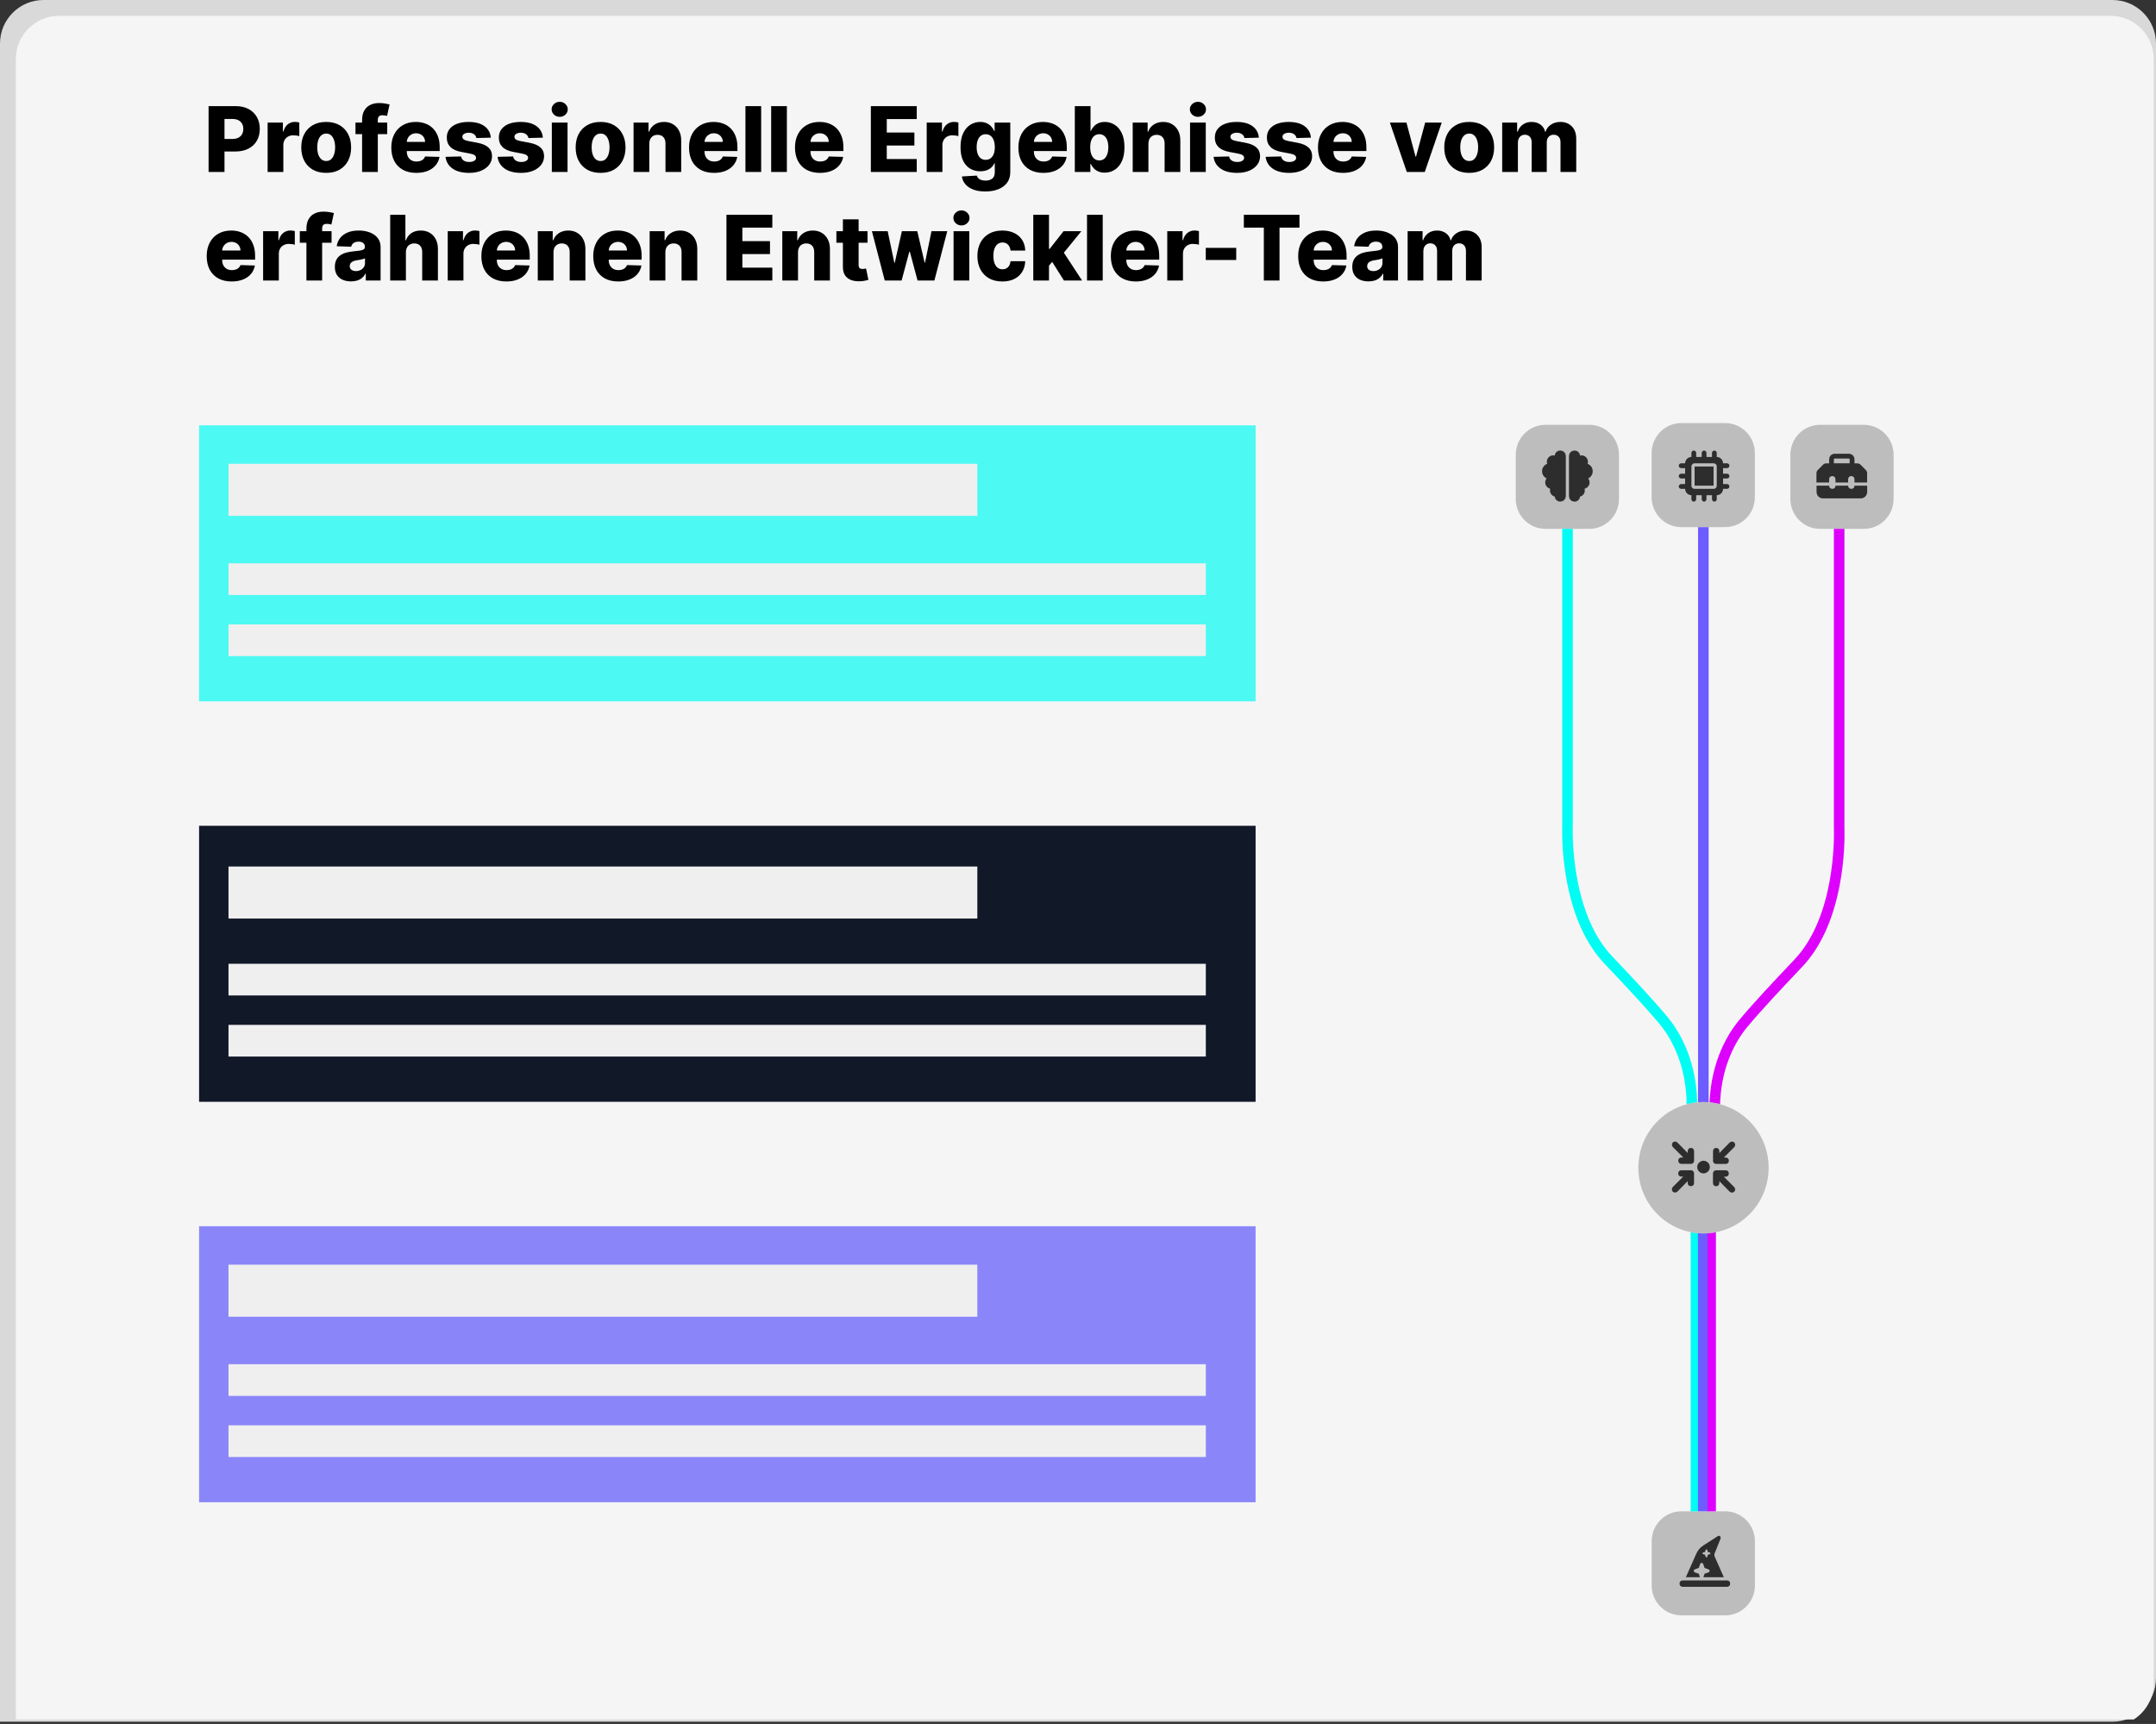 <svg width="953" height="762" viewBox="0 0 953 762" fill="none" xmlns="http://www.w3.org/2000/svg">
<rect x="0" y="0" width="953" height="762" fill="#333333" stroke="none"/>
<path d="M19.226 0H933.774C944.387 0 953 8.622 953 19.246V741.765C953 752.389 944.387 761.011 933.774 761.011H0V19.246C0 8.622 8.613 0 19.226 0Z" fill="#D9D9D9"/>
<g clip-path="url(#clip0_425_2286)">
<path d="M26.065 7H932.935C943.459 7 952 15.565 952 26.119V743.893C952 754.447 943.459 763.012 932.935 763.012H7V26.119C7 15.565 15.541 7 26.065 7Z" fill="#F5F5F6"/>
<g clip-path="url(#clip1_425_2286)">
<path opacity="0.6" d="M837.011 220.528V201.002C837.011 193.695 831.133 187.771 823.882 187.771H804.507C797.256 187.771 791.378 193.695 791.378 201.002V220.528C791.378 227.836 797.256 233.76 804.507 233.76H823.882C831.133 233.76 837.011 227.836 837.011 220.528Z" fill="#989898"/>
<path opacity="0.6" d="M775.689 219.758V200.231C775.689 192.924 769.811 187 762.561 187H743.186C735.935 187 730.057 192.924 730.057 200.231V219.758C730.057 227.065 735.935 232.989 743.186 232.989H762.561C769.811 232.989 775.689 227.065 775.689 219.758Z" fill="#989898"/>
<path opacity="0.6" d="M775.711 700.769V681.242C775.711 673.935 769.833 668.011 762.582 668.011H743.207C735.957 668.011 730.079 673.935 730.079 681.242V700.769C730.079 708.076 735.957 714 743.207 714H762.582C769.833 714 775.711 708.076 775.711 700.769Z" fill="#989898"/>
<path opacity="0.6" d="M715.633 220.528V201.002C715.633 193.695 709.755 187.771 702.504 187.771H683.129C675.878 187.771 670 193.695 670 201.002V220.528C670 227.836 675.878 233.76 683.129 233.76H702.504C709.755 233.76 715.633 227.836 715.633 220.528Z" fill="#989898"/>
<path d="M808.523 203.036C808.554 202.33 808.788 201.741 809.224 201.27C809.691 200.831 810.275 200.595 810.976 200.563H817.264C817.966 200.595 818.55 200.831 819.017 201.27C819.453 201.741 819.686 202.33 819.718 203.036V204.803H820.94C821.524 204.803 822.013 205.006 822.427 205.423L824.7 207.714C825.104 208.121 825.316 208.624 825.316 209.213V213.26H819.718V211.846C819.718 211.44 819.591 211.097 819.325 210.83C819.06 210.562 818.73 210.433 818.316 210.433C817.902 210.433 817.572 210.562 817.307 210.83C817.041 211.097 816.914 211.429 816.914 211.846V213.26H811.316V211.846C811.316 211.44 811.189 211.097 810.923 210.83C810.658 210.562 810.328 210.433 809.914 210.433C809.5 210.433 809.17 210.562 808.905 210.83C808.639 211.097 808.512 211.429 808.512 211.846V213.26H802.914V209.213C802.914 208.624 803.116 208.132 803.53 207.714L805.803 205.423C806.207 205.017 806.706 204.803 807.29 204.803H808.512V203.036H808.523ZM802.925 214.662H808.523C808.523 215.069 808.65 215.411 808.916 215.679C809.181 215.947 809.51 216.075 809.925 216.075C810.339 216.075 810.668 215.947 810.934 215.679C811.199 215.411 811.327 215.079 811.327 214.662H816.925C816.925 215.069 817.052 215.411 817.318 215.679C817.583 215.947 817.912 216.075 818.327 216.075C818.741 216.075 819.07 215.947 819.336 215.679C819.601 215.411 819.729 215.079 819.729 214.662H825.327V217.477C825.295 218.27 825.019 218.933 824.498 219.458C823.978 219.982 823.319 220.261 822.533 220.293H805.75C804.964 220.261 804.306 219.982 803.785 219.458C803.265 218.933 802.988 218.27 802.957 217.477V214.662H802.925ZM810.615 204.792H817.604V203.026C817.573 202.822 817.456 202.704 817.254 202.672H810.966C810.764 202.704 810.647 202.822 810.615 203.026V204.792Z" fill="#2D2D2D"/>
<path d="M763.368 698.553C763.772 698.553 764.112 698.681 764.377 698.949C764.643 699.216 764.77 699.548 764.77 699.966C764.77 700.383 764.643 700.715 764.377 700.983C764.112 701.25 763.782 701.379 763.368 701.379H743.792C743.388 701.379 743.048 701.25 742.783 700.983C742.517 700.715 742.39 700.383 742.39 699.966C742.39 699.548 742.517 699.216 742.783 698.949C743.048 698.681 743.377 698.553 743.792 698.553H763.368ZM749.783 686.798C750.452 685.246 751.503 684.004 752.927 683.094L759.353 678.952C759.47 678.866 759.619 678.823 759.789 678.823C760.256 678.887 760.521 679.166 760.575 679.658V679.701C760.575 679.819 760.564 679.936 760.532 680.054L757.908 686.616C757.823 686.82 757.781 687.045 757.781 687.28C757.781 687.516 757.823 687.751 757.908 687.987L761.977 697.15H752.937L753.458 695.609L755.21 694.988C755.497 694.87 755.657 694.656 755.688 694.324C755.657 694.003 755.497 693.778 755.21 693.66L753.458 693.039L752.842 691.273C752.725 690.984 752.502 690.823 752.183 690.791C751.865 690.823 751.641 690.984 751.525 691.273L750.909 693.039L749.156 693.66C748.869 693.778 748.699 694.003 748.678 694.324C748.71 694.645 748.869 694.87 749.156 694.988L750.909 695.609L751.429 697.15H745.183L749.772 686.798H749.783ZM754.286 684.818C754.116 684.818 754 684.904 753.936 685.086L753.67 685.963L752.757 686.231C752.608 686.295 752.534 686.402 752.534 686.584C752.534 686.766 752.608 686.873 752.757 686.938L753.67 687.205L753.936 688.126C754 688.276 754.106 688.351 754.286 688.351C754.467 688.351 754.573 688.276 754.637 688.126L754.902 687.205L755.816 686.938C755.965 686.873 756.039 686.766 756.039 686.584C756.039 686.402 755.965 686.295 755.816 686.231L754.902 685.963L754.637 685.086C754.573 684.914 754.467 684.818 754.286 684.818Z" fill="#2D2D2D"/>
<path d="M763.39 206.911H761.637V209.374H763.39C764.027 209.427 764.377 209.78 764.441 210.433C764.377 211.076 764.037 211.429 763.39 211.493H761.637V213.955H763.39C764.027 214.009 764.377 214.362 764.441 215.015C764.377 215.657 764.037 216.011 763.39 216.075H761.637C761.605 216.867 761.329 217.531 760.808 218.055C760.288 218.58 759.629 218.858 758.843 218.89V220.657C758.78 221.299 758.44 221.652 757.792 221.717C757.154 221.652 756.804 221.31 756.74 220.657V218.89H754.297V220.657C754.233 221.299 753.893 221.652 753.245 221.717C752.608 221.652 752.258 221.31 752.194 220.657V218.89H749.751V220.657C749.687 221.299 749.347 221.652 748.699 221.717C748.062 221.652 747.711 221.31 747.648 220.657V218.89C746.862 218.858 746.203 218.58 745.683 218.055C745.162 217.531 744.886 216.867 744.854 216.075H743.101C742.464 216.011 742.114 215.668 742.05 215.015C742.114 214.373 742.453 214.02 743.101 213.955H744.854V211.493H743.101C742.464 211.429 742.114 211.086 742.05 210.433C742.114 209.791 742.453 209.438 743.101 209.374H744.854V206.911H743.101C742.464 206.847 742.114 206.505 742.05 205.852C742.114 205.209 742.453 204.856 743.101 204.792H744.854C744.886 204 745.162 203.336 745.683 202.811C746.203 202.287 746.862 202.009 747.648 201.976V200.21C747.701 199.568 748.051 199.214 748.699 199.15C749.337 199.204 749.687 199.557 749.751 200.21V201.976H752.194V200.21C752.247 199.568 752.598 199.214 753.245 199.15C753.883 199.204 754.233 199.557 754.297 200.21V201.976H756.74V200.21C756.793 199.568 757.144 199.214 757.792 199.15C758.429 199.204 758.78 199.557 758.843 200.21V201.976C759.629 202.009 760.288 202.287 760.808 202.811C761.329 203.336 761.605 204 761.637 204.792H763.39C764.027 204.845 764.377 205.199 764.441 205.852C764.377 206.494 764.037 206.847 763.39 206.911ZM758.843 206.205C758.843 205.798 758.716 205.456 758.45 205.188C758.185 204.92 757.855 204.792 757.441 204.792H749.05C748.646 204.792 748.306 204.92 748.041 205.188C747.775 205.456 747.648 205.787 747.648 206.205V214.662C747.648 215.069 747.775 215.411 748.041 215.679C748.306 215.947 748.635 216.075 749.05 216.075H757.441C757.845 216.075 758.185 215.947 758.45 215.679C758.716 215.411 758.843 215.079 758.843 214.662V206.205ZM757.441 214.662H749.05V206.205H757.441V214.662Z" fill="#2D2D2D"/>
<path d="M694.218 220.999C693.782 220.528 693.549 219.939 693.517 219.233V201.623C693.549 200.917 693.782 200.328 694.218 199.857C694.685 199.418 695.27 199.182 695.971 199.15C696.608 199.15 697.171 199.354 697.628 199.771C698.063 200.178 698.329 200.713 698.414 201.355C698.647 201.302 698.881 201.27 699.115 201.27C699.901 201.302 700.559 201.58 701.08 202.105C701.6 202.629 701.877 203.293 701.908 204.085C701.908 204.406 701.855 204.717 701.738 205.006C702.408 205.274 702.96 205.691 703.395 206.28C703.799 206.869 704.012 207.543 704.012 208.303C704.012 209.01 703.82 209.641 703.449 210.198C703.098 210.755 702.62 211.183 702.004 211.472C702.408 211.975 702.62 212.553 702.62 213.238C702.62 213.923 702.418 214.501 702.004 215.004C701.6 215.508 701.069 215.839 700.432 216.021C700.496 216.257 700.517 216.503 700.517 216.771C700.517 217.445 700.315 218.034 699.901 218.537C699.518 219.008 699.03 219.329 698.414 219.511C698.329 220.154 698.063 220.689 697.628 221.096C697.16 221.502 696.608 221.717 695.971 221.717C695.27 221.684 694.685 221.449 694.218 221.01V220.999ZM688.015 221.085C687.579 220.678 687.314 220.143 687.229 219.501C686.613 219.329 686.124 218.997 685.742 218.526C685.338 218.023 685.126 217.445 685.126 216.76C685.126 216.492 685.157 216.246 685.21 216.011C684.573 215.839 684.042 215.497 683.638 214.994C683.235 214.491 683.022 213.913 683.022 213.227C683.022 212.542 683.224 211.964 683.638 211.461C683.022 211.172 682.544 210.744 682.194 210.187C681.811 209.63 681.631 208.999 681.631 208.292C681.631 207.532 681.833 206.858 682.247 206.269C682.682 205.68 683.235 205.252 683.904 204.995C683.787 204.706 683.734 204.396 683.734 204.075C683.766 203.282 684.042 202.619 684.563 202.094C685.083 201.57 685.742 201.291 686.528 201.259C686.761 201.259 686.995 201.291 687.229 201.345C687.314 200.702 687.579 200.167 688.015 199.76C688.482 199.354 689.034 199.14 689.672 199.14C690.373 199.172 690.957 199.407 691.424 199.846C691.86 200.317 692.094 200.906 692.125 201.612V219.222C692.094 219.929 691.86 220.518 691.424 220.989C690.957 221.427 690.373 221.663 689.672 221.695C689.034 221.695 688.482 221.492 688.015 221.074V221.085Z" fill="#2D2D2D"/>
<path d="M750.165 487.213C750.144 486.153 750.112 485.093 750.048 484.044C749.22 470.781 744.546 458.438 736.898 449.285C730.536 441.674 722.123 432.735 712.595 422.683C694.782 403.895 695.09 369.575 695.185 365.721C695.196 365.165 695.207 364.608 695.207 364.051V233.76H690.543V364.051C690.543 364.576 690.543 365.09 690.522 365.603C690.512 366.053 690.501 366.685 690.501 367.477C690.501 371.63 690.777 380.237 692.689 390.118C695.653 405.448 701.219 417.512 709.238 425.969C718.713 435.968 727.073 444.853 733.35 452.357C740.35 460.729 744.631 472.087 745.396 484.344C745.47 485.575 745.513 486.828 745.513 488.069C747.021 487.663 748.572 487.374 750.165 487.213Z" fill="#00FCF3"/>
<path d="M760.298 488.037C760.298 487.299 760.319 487.042 760.362 486.507C760.383 486.25 760.404 485.95 760.436 485.543C761.233 473.371 765.514 462.088 772.471 453.76C778.749 446.255 787.108 437.37 796.583 427.372C804.603 418.915 810.169 406.85 813.132 391.52C815.405 379.745 815.363 369.778 815.299 367.006C815.288 366.481 815.278 365.967 815.278 365.454V233.76H810.615V365.454C810.615 366.01 810.615 366.567 810.636 367.124C810.721 370.977 811.029 405.298 793.226 424.085C783.698 434.137 775.286 443.076 768.923 450.687C761.318 459.776 756.655 472.044 755.784 485.222C755.762 485.607 755.731 485.896 755.72 486.132C755.688 486.528 755.667 486.828 755.656 487.213C757.25 487.363 758.8 487.641 760.309 488.037H760.298Z" fill="#DD00FC"/>
<path d="M752.98 487.095C753.744 487.095 754.509 487.138 755.263 487.192V232.989H750.568V487.202C751.365 487.138 752.172 487.095 752.99 487.095H752.98Z" fill="#6D5CFF"/>
<path d="M751.036 545.127C749.772 545.042 748.519 544.881 747.308 544.635V668.022H751.036V545.138V545.127Z" fill="#00FCF3"/>
<path d="M755.231 545.106C754.488 545.16 753.733 545.202 752.979 545.202C752.151 545.202 751.343 545.16 750.536 545.095V668.022H755.231V545.106Z" fill="#6D5CFF"/>
<path d="M758.472 544.667C757.25 544.903 756.007 545.063 754.743 545.138V668.011H758.472V544.667Z" fill="#DD00FC"/>
<path opacity="0.6" d="M752.98 545.17C768.884 545.17 781.776 532.177 781.776 516.149C781.776 500.121 768.884 487.127 752.98 487.127C737.076 487.127 724.184 500.121 724.184 516.149C724.184 532.177 737.076 545.17 752.98 545.17Z" fill="#989898"/>
<path d="M740.414 504.577C740.796 504.577 741.125 504.705 741.423 504.973L746.012 509.64V508.805C746.012 508.398 746.139 508.056 746.405 507.788C746.67 507.521 746.999 507.392 747.414 507.392C747.828 507.392 748.157 507.521 748.423 507.788C748.688 508.056 748.816 508.388 748.816 508.805V513.034C748.816 513.237 748.784 513.419 748.731 513.558C748.646 513.73 748.54 513.901 748.423 514.04C748.274 514.158 748.115 514.265 747.945 514.35C747.796 514.415 747.626 514.436 747.424 514.436H743.229C742.825 514.436 742.485 514.308 742.219 514.04C741.954 513.772 741.826 513.44 741.826 513.023C741.826 512.605 741.954 512.274 742.219 512.006C742.485 511.738 742.814 511.61 743.229 511.61H744.057L739.426 506.985C739.16 506.696 739.033 506.354 739.033 505.968C739.033 505.583 739.16 505.251 739.426 504.951C739.713 504.684 740.053 504.555 740.435 504.555L740.414 504.577ZM743.207 520.078C742.804 520.078 742.464 519.949 742.198 519.682C741.933 519.414 741.805 519.082 741.805 518.665C741.805 518.247 741.933 517.915 742.198 517.648C742.464 517.38 742.793 517.251 743.207 517.251H747.403C747.807 517.251 748.147 517.38 748.412 517.648C748.529 517.797 748.635 517.958 748.72 518.129C748.773 518.279 748.805 518.45 748.805 518.654V522.882C748.805 523.289 748.678 523.632 748.412 523.899C748.147 524.167 747.817 524.295 747.403 524.295C746.989 524.295 746.659 524.167 746.394 523.899C746.128 523.632 746.001 523.3 746.001 522.882V522.047L741.412 526.715C741.125 526.982 740.785 527.111 740.403 527.111C740.021 527.111 739.691 526.982 739.394 526.715C739.128 526.426 739.001 526.083 739.001 525.698C739.001 525.312 739.128 524.981 739.394 524.681L744.025 520.056H743.197L743.207 520.078ZM751.599 513.43C752.533 512.905 753.458 512.905 754.392 513.43C755.295 513.986 755.763 514.8 755.794 515.849C755.763 516.909 755.295 517.712 754.392 518.268C753.458 518.793 752.523 518.793 751.599 518.268C750.696 517.712 750.228 516.909 750.197 515.849C750.228 514.789 750.696 513.986 751.599 513.43ZM757.579 507.799C757.845 507.531 758.174 507.403 758.588 507.403C759.002 507.403 759.332 507.531 759.597 507.799C759.863 508.067 759.99 508.398 759.99 508.816V509.651L764.579 504.983C764.866 504.716 765.206 504.587 765.588 504.587C765.97 504.587 766.3 504.716 766.597 504.983C766.863 505.273 766.99 505.615 766.99 506C766.99 506.386 766.863 506.718 766.597 507.017L761.966 511.642H762.794C763.198 511.642 763.538 511.771 763.803 512.038C764.069 512.306 764.196 512.638 764.196 513.055C764.196 513.473 764.069 513.804 763.803 514.072C763.538 514.34 763.209 514.468 762.794 514.468H758.599C758.195 514.468 757.855 514.34 757.59 514.072C757.473 513.922 757.367 513.762 757.282 513.59C757.218 513.44 757.197 513.269 757.197 513.066V508.837C757.197 508.431 757.324 508.088 757.59 507.82L757.579 507.799ZM766.586 524.702C766.852 524.991 766.979 525.334 766.979 525.719C766.979 526.105 766.852 526.436 766.586 526.736C766.3 527.004 765.96 527.132 765.577 527.132C765.195 527.132 764.866 527.004 764.568 526.736L759.98 522.069V522.904C759.98 523.311 759.852 523.653 759.587 523.921C759.321 524.188 758.992 524.317 758.577 524.317C758.163 524.317 757.834 524.188 757.568 523.921C757.303 523.653 757.175 523.321 757.175 522.904V518.675C757.175 518.472 757.207 518.29 757.26 518.151C757.345 517.979 757.451 517.819 757.568 517.669C757.834 517.401 758.163 517.273 758.577 517.273H762.773C763.177 517.273 763.517 517.401 763.782 517.669C764.048 517.937 764.175 518.268 764.175 518.686C764.175 519.103 764.048 519.435 763.782 519.703C763.517 519.971 763.187 520.099 762.773 520.099H761.945L766.576 524.724L766.586 524.702Z" fill="#2D2D2D"/>
</g>
<rect x="88" y="188" width="467" height="122.001" fill="#4DF9F3"/>
<rect x="88" y="365" width="467" height="122" fill="#111827"/>
<rect x="88" y="542" width="467" height="122" fill="#8A86FA"/>
</g>
<path d="M92.202 76V46.909H104.219C106.397 46.909 108.277 47.335 109.858 48.188C111.449 49.03 112.675 50.209 113.537 51.724C114.399 53.23 114.83 54.982 114.83 56.98C114.83 58.988 114.389 60.744 113.509 62.25C112.637 63.746 111.392 64.906 109.773 65.73C108.153 66.554 106.231 66.966 104.006 66.966H96.591V61.426H102.699C103.759 61.426 104.645 61.242 105.355 60.872C106.075 60.503 106.619 59.987 106.989 59.324C107.358 58.651 107.543 57.87 107.543 56.98C107.543 56.081 107.358 55.304 106.989 54.651C106.619 53.988 106.075 53.476 105.355 53.117C104.635 52.757 103.75 52.577 102.699 52.577H99.233V76H92.202ZM118.295 76V54.182H125.043V58.159H125.27C125.668 56.72 126.316 55.65 127.216 54.949C128.116 54.239 129.162 53.883 130.355 53.883C130.677 53.883 131.009 53.907 131.349 53.955C131.69 53.992 132.008 54.054 132.301 54.139V60.176C131.97 60.062 131.534 59.972 130.994 59.906C130.464 59.84 129.991 59.807 129.574 59.807C128.75 59.807 128.007 59.992 127.344 60.361C126.69 60.721 126.174 61.227 125.795 61.881C125.426 62.525 125.241 63.282 125.241 64.153V76H118.295ZM144.183 76.412C141.892 76.412 139.922 75.943 138.274 75.006C136.636 74.059 135.372 72.742 134.482 71.057C133.601 69.362 133.161 67.397 133.161 65.162C133.161 62.918 133.601 60.953 134.482 59.267C135.372 57.572 136.636 56.256 138.274 55.318C139.922 54.371 141.892 53.898 144.183 53.898C146.475 53.898 148.44 54.371 150.078 55.318C151.726 56.256 152.99 57.572 153.871 59.267C154.761 60.953 155.206 62.918 155.206 65.162C155.206 67.397 154.761 69.362 153.871 71.057C152.99 72.742 151.726 74.059 150.078 75.006C148.44 75.943 146.475 76.412 144.183 76.412ZM144.226 71.171C145.059 71.171 145.765 70.915 146.342 70.403C146.92 69.892 147.36 69.182 147.663 68.273C147.976 67.364 148.132 66.312 148.132 65.119C148.132 63.907 147.976 62.847 147.663 61.938C147.36 61.028 146.92 60.318 146.342 59.807C145.765 59.295 145.059 59.04 144.226 59.04C143.364 59.04 142.635 59.295 142.038 59.807C141.451 60.318 141.001 61.028 140.689 61.938C140.386 62.847 140.234 63.907 140.234 65.119C140.234 66.312 140.386 67.364 140.689 68.273C141.001 69.182 141.451 69.892 142.038 70.403C142.635 70.915 143.364 71.171 144.226 71.171ZM171.165 54.182V59.295H157.131V54.182H171.165ZM160.057 76V53.074C160.057 51.388 160.374 49.992 161.009 48.883C161.643 47.766 162.524 46.933 163.651 46.383C164.777 45.825 166.08 45.545 167.557 45.545C168.523 45.545 169.432 45.621 170.284 45.773C171.146 45.915 171.785 46.043 172.202 46.156L171.094 51.242C170.838 51.156 170.526 51.085 170.156 51.028C169.796 50.972 169.455 50.943 169.134 50.943C168.319 50.943 167.76 51.123 167.457 51.483C167.154 51.843 167.003 52.335 167.003 52.96V76H160.057ZM184.002 76.412C181.72 76.412 179.75 75.962 178.093 75.062C176.445 74.153 175.176 72.861 174.286 71.185C173.406 69.499 172.965 67.496 172.965 65.176C172.965 62.922 173.41 60.953 174.3 59.267C175.191 57.572 176.445 56.256 178.065 55.318C179.684 54.371 181.592 53.898 183.789 53.898C185.342 53.898 186.763 54.139 188.05 54.622C189.338 55.105 190.451 55.82 191.388 56.767C192.326 57.714 193.055 58.883 193.576 60.276C194.097 61.658 194.357 63.244 194.357 65.034V66.767H175.394V62.733H187.894C187.885 61.994 187.71 61.336 187.369 60.758C187.028 60.181 186.559 59.731 185.962 59.409C185.375 59.078 184.698 58.912 183.931 58.912C183.155 58.912 182.459 59.087 181.843 59.438C181.228 59.778 180.74 60.247 180.38 60.844C180.02 61.431 179.831 62.099 179.812 62.847V66.952C179.812 67.842 179.987 68.623 180.337 69.296C180.688 69.958 181.185 70.474 181.829 70.844C182.473 71.213 183.24 71.398 184.13 71.398C184.746 71.398 185.304 71.312 185.806 71.142C186.308 70.972 186.739 70.721 187.099 70.389C187.459 70.058 187.728 69.651 187.908 69.168L194.286 69.352C194.021 70.782 193.439 72.028 192.539 73.088C191.649 74.139 190.479 74.958 189.031 75.546C187.582 76.123 185.906 76.412 184.002 76.412ZM216.953 60.844L210.575 61.014C210.509 60.56 210.329 60.157 210.036 59.807C209.742 59.447 209.358 59.168 208.885 58.969C208.421 58.76 207.881 58.656 207.266 58.656C206.461 58.656 205.774 58.817 205.206 59.139C204.647 59.461 204.373 59.897 204.382 60.446C204.373 60.872 204.543 61.242 204.893 61.554C205.253 61.867 205.893 62.117 206.811 62.307L211.016 63.102C213.194 63.519 214.813 64.21 215.874 65.176C216.944 66.142 217.483 67.421 217.493 69.011C217.483 70.508 217.038 71.81 216.158 72.918C215.286 74.026 214.093 74.887 212.578 75.503C211.063 76.109 209.33 76.412 207.379 76.412C204.264 76.412 201.806 75.773 200.007 74.494C198.217 73.206 197.195 71.483 196.939 69.324L203.8 69.153C203.951 69.949 204.344 70.555 204.979 70.972C205.613 71.388 206.423 71.597 207.408 71.597C208.298 71.597 209.022 71.431 209.581 71.099C210.14 70.768 210.424 70.328 210.433 69.778C210.424 69.286 210.206 68.893 209.78 68.599C209.354 68.296 208.686 68.06 207.777 67.889L203.97 67.165C201.783 66.767 200.154 66.033 199.084 64.963C198.014 63.883 197.483 62.51 197.493 60.844C197.483 59.385 197.872 58.14 198.658 57.108C199.444 56.066 200.561 55.271 202.01 54.722C203.459 54.172 205.168 53.898 207.138 53.898C210.092 53.898 212.422 54.518 214.126 55.758C215.831 56.99 216.773 58.685 216.953 60.844ZM239.961 60.844L233.583 61.014C233.517 60.56 233.337 60.157 233.043 59.807C232.75 59.447 232.366 59.168 231.893 58.969C231.429 58.76 230.889 58.656 230.273 58.656C229.469 58.656 228.782 58.817 228.214 59.139C227.655 59.461 227.38 59.897 227.39 60.446C227.38 60.872 227.551 61.242 227.901 61.554C228.261 61.867 228.9 62.117 229.819 62.307L234.023 63.102C236.201 63.519 237.821 64.21 238.881 65.176C239.951 66.142 240.491 67.421 240.501 69.011C240.491 70.508 240.046 71.81 239.165 72.918C238.294 74.026 237.101 74.887 235.586 75.503C234.071 76.109 232.338 76.412 230.387 76.412C227.272 76.412 224.814 75.773 223.015 74.494C221.225 73.206 220.202 71.483 219.947 69.324L226.808 69.153C226.959 69.949 227.352 70.555 227.987 70.972C228.621 71.388 229.431 71.597 230.415 71.597C231.306 71.597 232.03 71.431 232.589 71.099C233.147 70.768 233.432 70.328 233.441 69.778C233.432 69.286 233.214 68.893 232.788 68.599C232.362 68.296 231.694 68.06 230.785 67.889L226.978 67.165C224.79 66.767 223.162 66.033 222.092 64.963C221.022 63.883 220.491 62.51 220.501 60.844C220.491 59.385 220.879 58.14 221.665 57.108C222.451 56.066 223.569 55.271 225.018 54.722C226.467 54.172 228.176 53.898 230.146 53.898C233.1 53.898 235.43 54.518 237.134 55.758C238.839 56.99 239.781 58.685 239.961 60.844ZM243.92 76V54.182H250.866V76H243.92ZM247.401 51.639C246.425 51.639 245.587 51.317 244.886 50.673C244.186 50.02 243.835 49.234 243.835 48.315C243.835 47.406 244.186 46.63 244.886 45.986C245.587 45.332 246.425 45.006 247.401 45.006C248.385 45.006 249.223 45.332 249.915 45.986C250.616 46.63 250.966 47.406 250.966 48.315C250.966 49.234 250.616 50.02 249.915 50.673C249.223 51.317 248.385 51.639 247.401 51.639ZM265.472 76.412C263.181 76.412 261.211 75.943 259.563 75.006C257.925 74.059 256.661 72.742 255.771 71.057C254.89 69.362 254.45 67.397 254.45 65.162C254.45 62.918 254.89 60.953 255.771 59.267C256.661 57.572 257.925 56.256 259.563 55.318C261.211 54.371 263.181 53.898 265.472 53.898C267.764 53.898 269.729 54.371 271.367 55.318C273.015 56.256 274.279 57.572 275.16 59.267C276.05 60.953 276.495 62.918 276.495 65.162C276.495 67.397 276.05 69.362 275.16 71.057C274.279 72.742 273.015 74.059 271.367 75.006C269.729 75.943 267.764 76.412 265.472 76.412ZM265.515 71.171C266.348 71.171 267.054 70.915 267.631 70.403C268.209 69.892 268.649 69.182 268.952 68.273C269.265 67.364 269.421 66.312 269.421 65.119C269.421 63.907 269.265 62.847 268.952 61.938C268.649 61.028 268.209 60.318 267.631 59.807C267.054 59.295 266.348 59.04 265.515 59.04C264.653 59.04 263.924 59.295 263.327 59.807C262.74 60.318 262.29 61.028 261.978 61.938C261.675 62.847 261.523 63.907 261.523 65.119C261.523 66.312 261.675 67.364 261.978 68.273C262.29 69.182 262.74 69.892 263.327 70.403C263.924 70.915 264.653 71.171 265.515 71.171ZM286.999 63.557V76H280.053V54.182H286.658V58.188H286.9C287.383 56.852 288.207 55.806 289.371 55.048C290.536 54.281 291.924 53.898 293.533 53.898C295.067 53.898 296.398 54.243 297.525 54.935C298.661 55.617 299.542 56.573 300.167 57.804C300.801 59.026 301.114 60.456 301.104 62.094V76H294.158V63.457C294.168 62.245 293.86 61.298 293.235 60.617C292.62 59.935 291.763 59.594 290.664 59.594C289.935 59.594 289.291 59.755 288.732 60.077C288.183 60.389 287.757 60.839 287.454 61.426C287.16 62.013 287.009 62.724 286.999 63.557ZM315.604 76.412C313.321 76.412 311.352 75.962 309.695 75.062C308.047 74.153 306.778 72.861 305.888 71.185C305.007 69.499 304.567 67.496 304.567 65.176C304.567 62.922 305.012 60.953 305.902 59.267C306.792 57.572 308.047 56.256 309.666 55.318C311.286 54.371 313.194 53.898 315.391 53.898C316.944 53.898 318.364 54.139 319.652 54.622C320.94 55.105 322.053 55.82 322.99 56.767C323.928 57.714 324.657 58.883 325.178 60.276C325.698 61.658 325.959 63.244 325.959 65.034V66.767H306.996V62.733H319.496C319.486 61.994 319.311 61.336 318.97 60.758C318.629 60.181 318.161 59.731 317.564 59.409C316.977 59.078 316.3 58.912 315.533 58.912C314.756 58.912 314.06 59.087 313.445 59.438C312.829 59.778 312.341 60.247 311.982 60.844C311.622 61.431 311.432 62.099 311.413 62.847V66.952C311.413 67.842 311.589 68.623 311.939 69.296C312.289 69.958 312.786 70.474 313.43 70.844C314.074 71.213 314.841 71.398 315.732 71.398C316.347 71.398 316.906 71.312 317.408 71.142C317.91 70.972 318.34 70.721 318.7 70.389C319.06 70.058 319.33 69.651 319.51 69.168L325.888 69.352C325.623 70.782 325.04 72.028 324.141 73.088C323.25 74.139 322.081 74.958 320.632 75.546C319.183 76.123 317.507 76.412 315.604 76.412ZM336.452 46.909V76H329.506V46.909H336.452ZM347.82 46.909V76H340.874V46.909H347.82ZM362.44 76.412C360.157 76.412 358.188 75.962 356.531 75.062C354.883 74.153 353.614 72.861 352.724 71.185C351.843 69.499 351.403 67.496 351.403 65.176C351.403 62.922 351.848 60.953 352.738 59.267C353.628 57.572 354.883 56.256 356.502 55.318C358.121 54.371 360.03 53.898 362.227 53.898C363.78 53.898 365.2 54.139 366.488 54.622C367.776 55.105 368.888 55.82 369.826 56.767C370.763 57.714 371.493 58.883 372.013 60.276C372.534 61.658 372.795 63.244 372.795 65.034V66.767H353.832V62.733H366.332C366.322 61.994 366.147 61.336 365.806 60.758C365.465 60.181 364.996 59.731 364.4 59.409C363.813 59.078 363.136 58.912 362.369 58.912C361.592 58.912 360.896 59.087 360.281 59.438C359.665 59.778 359.177 60.247 358.817 60.844C358.458 61.431 358.268 62.099 358.249 62.847V66.952C358.249 67.842 358.424 68.623 358.775 69.296C359.125 69.958 359.622 70.474 360.266 70.844C360.91 71.213 361.677 71.398 362.567 71.398C363.183 71.398 363.742 71.312 364.244 71.142C364.746 70.972 365.176 70.721 365.536 70.389C365.896 70.058 366.166 69.651 366.346 69.168L372.724 69.352C372.459 70.782 371.876 72.028 370.977 73.088C370.086 74.139 368.917 74.958 367.468 75.546C366.019 76.123 364.343 76.412 362.44 76.412ZM384.936 76V46.909H405.22V52.619H391.967V58.585H404.183V64.31H391.967V70.29H405.22V76H384.936ZM409.624 76V54.182H416.371V58.159H416.598C416.996 56.72 417.644 55.65 418.544 54.949C419.444 54.239 420.49 53.883 421.683 53.883C422.005 53.883 422.337 53.907 422.678 53.955C423.018 53.992 423.336 54.054 423.629 54.139V60.176C423.298 60.062 422.862 59.972 422.322 59.906C421.792 59.84 421.319 59.807 420.902 59.807C420.078 59.807 419.335 59.992 418.672 60.361C418.018 60.721 417.502 61.227 417.124 61.881C416.754 62.525 416.57 63.282 416.57 64.153V76H409.624ZM435.497 84.636C433.423 84.636 431.648 84.347 430.17 83.77C428.693 83.192 427.533 82.401 426.69 81.398C425.848 80.394 425.341 79.258 425.17 77.989L431.747 77.619C431.87 78.064 432.098 78.453 432.429 78.784C432.77 79.115 433.21 79.371 433.75 79.551C434.299 79.731 434.943 79.821 435.682 79.821C436.847 79.821 437.808 79.537 438.565 78.969C439.332 78.41 439.716 77.43 439.716 76.028V72.193H439.474C439.2 72.865 438.783 73.467 438.224 73.997C437.666 74.528 436.97 74.944 436.136 75.247C435.313 75.55 434.366 75.702 433.295 75.702C431.705 75.702 430.246 75.332 428.92 74.594C427.604 73.846 426.548 72.69 425.753 71.128C424.967 69.556 424.574 67.534 424.574 65.062C424.574 62.515 424.981 60.418 425.795 58.77C426.61 57.113 427.675 55.886 428.991 55.091C430.317 54.295 431.742 53.898 433.267 53.898C434.413 53.898 435.393 54.097 436.207 54.494C437.031 54.883 437.708 55.385 438.239 56C438.769 56.615 439.171 57.255 439.446 57.918H439.645V54.182H446.562V76.085C446.562 77.932 446.098 79.49 445.17 80.758C444.242 82.028 442.945 82.989 441.278 83.642C439.612 84.305 437.685 84.636 435.497 84.636ZM435.71 70.645C436.553 70.645 437.273 70.422 437.869 69.977C438.466 69.532 438.925 68.893 439.247 68.06C439.569 67.226 439.73 66.227 439.73 65.062C439.73 63.879 439.569 62.861 439.247 62.008C438.935 61.147 438.475 60.484 437.869 60.02C437.273 59.556 436.553 59.324 435.71 59.324C434.848 59.324 434.119 59.561 433.523 60.034C432.926 60.508 432.472 61.175 432.159 62.037C431.856 62.889 431.705 63.898 431.705 65.062C431.705 66.227 431.861 67.226 432.173 68.06C432.486 68.893 432.936 69.532 433.523 69.977C434.119 70.422 434.848 70.645 435.71 70.645ZM461.19 76.412C458.907 76.412 456.938 75.962 455.281 75.062C453.633 74.153 452.364 72.861 451.474 71.185C450.593 69.499 450.153 67.496 450.153 65.176C450.153 62.922 450.598 60.953 451.488 59.267C452.378 57.572 453.633 56.256 455.252 55.318C456.871 54.371 458.78 53.898 460.977 53.898C462.53 53.898 463.95 54.139 465.238 54.622C466.526 55.105 467.638 55.82 468.576 56.767C469.513 57.714 470.243 58.883 470.763 60.276C471.284 61.658 471.545 63.244 471.545 65.034V66.767H452.582V62.733H465.082C465.072 61.994 464.897 61.336 464.556 60.758C464.215 60.181 463.746 59.731 463.15 59.409C462.563 59.078 461.886 58.912 461.119 58.912C460.342 58.912 459.646 59.087 459.031 59.438C458.415 59.778 457.927 60.247 457.567 60.844C457.208 61.431 457.018 62.099 456.999 62.847V66.952C456.999 67.842 457.174 68.623 457.525 69.296C457.875 69.958 458.372 70.474 459.016 70.844C459.66 71.213 460.427 71.398 461.317 71.398C461.933 71.398 462.492 71.312 462.994 71.142C463.496 70.972 463.926 70.721 464.286 70.389C464.646 70.058 464.916 69.651 465.096 69.168L471.474 69.352C471.209 70.782 470.626 72.028 469.727 73.088C468.836 74.139 467.667 74.958 466.218 75.546C464.769 76.123 463.093 76.412 461.19 76.412ZM475.092 76V46.909H482.038V57.918H482.18C482.464 57.255 482.867 56.615 483.388 56C483.918 55.385 484.59 54.883 485.405 54.494C486.229 54.097 487.214 53.898 488.359 53.898C489.875 53.898 491.29 54.295 492.607 55.091C493.932 55.886 495.002 57.113 495.817 58.77C496.631 60.427 497.038 62.539 497.038 65.105C497.038 67.577 496.645 69.646 495.859 71.312C495.083 72.979 494.032 74.229 492.706 75.062C491.39 75.896 489.927 76.312 488.317 76.312C487.218 76.312 486.267 76.133 485.462 75.773C484.657 75.413 483.98 74.939 483.43 74.352C482.891 73.765 482.474 73.135 482.18 72.463H481.967V76H475.092ZM481.896 65.091C481.896 66.265 482.053 67.288 482.365 68.159C482.687 69.03 483.146 69.707 483.743 70.19C484.349 70.664 485.073 70.901 485.916 70.901C486.768 70.901 487.493 70.664 488.089 70.19C488.686 69.707 489.136 69.03 489.439 68.159C489.751 67.288 489.908 66.265 489.908 65.091C489.908 63.917 489.751 62.899 489.439 62.037C489.136 61.175 488.686 60.508 488.089 60.034C487.502 59.561 486.778 59.324 485.916 59.324C485.064 59.324 484.339 59.556 483.743 60.02C483.146 60.484 482.687 61.147 482.365 62.008C482.053 62.87 481.896 63.898 481.896 65.091ZM507.624 63.557V76H500.678V54.182H507.283V58.188H507.525C508.008 56.852 508.832 55.806 509.996 55.048C511.161 54.281 512.549 53.898 514.158 53.898C515.692 53.898 517.023 54.243 518.15 54.935C519.286 55.617 520.167 56.573 520.792 57.804C521.426 59.026 521.739 60.456 521.729 62.094V76H514.783V63.457C514.793 62.245 514.485 61.298 513.86 60.617C513.245 59.935 512.388 59.594 511.289 59.594C510.56 59.594 509.916 59.755 509.357 60.077C508.808 60.389 508.382 60.839 508.079 61.426C507.785 62.013 507.634 62.724 507.624 63.557ZM526.03 76V54.182H532.976V76H526.03ZM529.51 51.639C528.535 51.639 527.696 51.317 526.996 50.673C526.295 50.02 525.945 49.234 525.945 48.315C525.945 47.406 526.295 46.63 526.996 45.986C527.696 45.332 528.535 45.006 529.51 45.006C530.495 45.006 531.333 45.332 532.024 45.986C532.725 46.63 533.075 47.406 533.075 48.315C533.075 49.234 532.725 50.02 532.024 50.673C531.333 51.317 530.495 51.639 529.51 51.639ZM556.445 60.844L550.067 61.014C550.001 60.56 549.821 60.157 549.528 59.807C549.234 59.447 548.851 59.168 548.377 58.969C547.913 58.76 547.373 58.656 546.758 58.656C545.953 58.656 545.266 58.817 544.698 59.139C544.139 59.461 543.865 59.897 543.874 60.446C543.865 60.872 544.035 61.242 544.386 61.554C544.746 61.867 545.385 62.117 546.303 62.307L550.508 63.102C552.686 63.519 554.305 64.21 555.366 65.176C556.436 66.142 556.976 67.421 556.985 69.011C556.976 70.508 556.531 71.81 555.65 72.918C554.779 74.026 553.585 74.887 552.07 75.503C550.555 76.109 548.822 76.412 546.871 76.412C543.756 76.412 541.299 75.773 539.499 74.494C537.71 73.206 536.687 71.483 536.431 69.324L543.292 69.153C543.443 69.949 543.836 70.555 544.471 70.972C545.105 71.388 545.915 71.597 546.9 71.597C547.79 71.597 548.514 71.431 549.073 71.099C549.632 70.768 549.916 70.328 549.925 69.778C549.916 69.286 549.698 68.893 549.272 68.599C548.846 68.296 548.178 68.06 547.269 67.889L543.462 67.165C541.275 66.767 539.646 66.033 538.576 64.963C537.506 63.883 536.976 62.51 536.985 60.844C536.976 59.385 537.364 58.14 538.15 57.108C538.936 56.066 540.053 55.271 541.502 54.722C542.951 54.172 544.66 53.898 546.63 53.898C549.585 53.898 551.914 54.518 553.619 55.758C555.323 56.99 556.265 58.685 556.445 60.844ZM579.453 60.844L573.075 61.014C573.009 60.56 572.829 60.157 572.536 59.807C572.242 59.447 571.858 59.168 571.385 58.969C570.921 58.76 570.381 58.656 569.766 58.656C568.961 58.656 568.274 58.817 567.706 59.139C567.147 59.461 566.873 59.897 566.882 60.446C566.873 60.872 567.043 61.242 567.393 61.554C567.753 61.867 568.393 62.117 569.311 62.307L573.516 63.102C575.694 63.519 577.313 64.21 578.374 65.176C579.444 66.142 579.983 67.421 579.993 69.011C579.983 70.508 579.538 71.81 578.658 72.918C577.786 74.026 576.593 74.887 575.078 75.503C573.563 76.109 571.83 76.412 569.879 76.412C566.764 76.412 564.306 75.773 562.507 74.494C560.717 73.206 559.695 71.483 559.439 69.324L566.3 69.153C566.451 69.949 566.844 70.555 567.479 70.972C568.113 71.388 568.923 71.597 569.908 71.597C570.798 71.597 571.522 71.431 572.081 71.099C572.64 70.768 572.924 70.328 572.933 69.778C572.924 69.286 572.706 68.893 572.28 68.599C571.854 68.296 571.186 68.06 570.277 67.889L566.47 67.165C564.283 66.767 562.654 66.033 561.584 64.963C560.514 63.883 559.983 62.51 559.993 60.844C559.983 59.385 560.372 58.14 561.158 57.108C561.944 56.066 563.061 55.271 564.51 54.722C565.959 54.172 567.668 53.898 569.638 53.898C572.592 53.898 574.922 54.518 576.626 55.758C578.331 56.99 579.273 58.685 579.453 60.844ZM593.612 76.412C591.329 76.412 589.36 75.962 587.702 75.062C586.055 74.153 584.786 72.861 583.896 71.185C583.015 69.499 582.575 67.496 582.575 65.176C582.575 62.922 583.02 60.953 583.91 59.267C584.8 57.572 586.055 56.256 587.674 55.318C589.293 54.371 591.201 53.898 593.398 53.898C594.951 53.898 596.372 54.139 597.66 54.622C598.948 55.105 600.06 55.82 600.998 56.767C601.935 57.714 602.665 58.883 603.185 60.276C603.706 61.658 603.967 63.244 603.967 65.034V66.767H585.004V62.733H597.504C597.494 61.994 597.319 61.336 596.978 60.758C596.637 60.181 596.168 59.731 595.572 59.409C594.985 59.078 594.308 58.912 593.54 58.912C592.764 58.912 592.068 59.087 591.452 59.438C590.837 59.778 590.349 60.247 589.989 60.844C589.629 61.431 589.44 62.099 589.421 62.847V66.952C589.421 67.842 589.596 68.623 589.947 69.296C590.297 69.958 590.794 70.474 591.438 70.844C592.082 71.213 592.849 71.398 593.739 71.398C594.355 71.398 594.914 71.312 595.415 71.142C595.917 70.972 596.348 70.721 596.708 70.389C597.068 70.058 597.338 69.651 597.518 69.168L603.896 69.352C603.63 70.782 603.048 72.028 602.148 73.088C601.258 74.139 600.089 74.958 598.64 75.546C597.191 76.123 595.515 76.412 593.612 76.412ZM637.273 54.182L629.787 76H621.832L614.361 54.182H621.676L625.696 69.21H625.923L629.957 54.182H637.273ZM649.418 76.412C647.126 76.412 645.156 75.943 643.509 75.006C641.87 74.059 640.606 72.742 639.716 71.057C638.835 69.362 638.395 67.397 638.395 65.162C638.395 62.918 638.835 60.953 639.716 59.267C640.606 57.572 641.87 56.256 643.509 55.318C645.156 54.371 647.126 53.898 649.418 53.898C651.709 53.898 653.674 54.371 655.312 55.318C656.96 56.256 658.224 57.572 659.105 59.267C659.995 60.953 660.44 62.918 660.44 65.162C660.44 67.397 659.995 69.362 659.105 71.057C658.224 72.742 656.96 74.059 655.312 75.006C653.674 75.943 651.709 76.412 649.418 76.412ZM649.46 71.171C650.294 71.171 650.999 70.915 651.577 70.403C652.154 69.892 652.595 69.182 652.898 68.273C653.21 67.364 653.366 66.312 653.366 65.119C653.366 63.907 653.21 62.847 652.898 61.938C652.595 61.028 652.154 60.318 651.577 59.807C650.999 59.295 650.294 59.04 649.46 59.04C648.598 59.04 647.869 59.295 647.273 59.807C646.686 60.318 646.236 61.028 645.923 61.938C645.62 62.847 645.469 63.907 645.469 65.119C645.469 66.312 645.62 67.364 645.923 68.273C646.236 69.182 646.686 69.892 647.273 70.403C647.869 70.915 648.598 71.171 649.46 71.171ZM663.999 76V54.182H670.604V58.188H670.845C671.3 56.862 672.067 55.815 673.146 55.048C674.226 54.281 675.514 53.898 677.01 53.898C678.525 53.898 679.822 54.286 680.902 55.062C681.982 55.839 682.668 56.881 682.962 58.188H683.189C683.596 56.89 684.392 55.853 685.575 55.077C686.759 54.291 688.156 53.898 689.766 53.898C691.83 53.898 693.506 54.561 694.794 55.886C696.082 57.203 696.726 59.011 696.726 61.312V76H689.78V62.903C689.78 61.814 689.5 60.986 688.942 60.418C688.383 59.84 687.659 59.551 686.768 59.551C685.812 59.551 685.059 59.864 684.51 60.489C683.97 61.104 683.7 61.933 683.7 62.974V76H677.024V62.832C677.024 61.819 676.75 61.019 676.2 60.432C675.651 59.845 674.927 59.551 674.027 59.551C673.421 59.551 672.886 59.698 672.422 59.992C671.958 60.276 671.593 60.683 671.328 61.213C671.072 61.743 670.945 62.368 670.945 63.088V76H663.999ZM102.401 124.412C100.118 124.412 98.149 123.962 96.492 123.062C94.844 122.153 93.575 120.861 92.685 119.185C91.804 117.499 91.364 115.496 91.364 113.176C91.364 110.922 91.809 108.953 92.699 107.267C93.589 105.572 94.844 104.256 96.463 103.318C98.082 102.371 99.99 101.898 102.188 101.898C103.741 101.898 105.161 102.139 106.449 102.622C107.737 103.105 108.849 103.82 109.787 104.767C110.724 105.714 111.454 106.884 111.974 108.276C112.495 109.658 112.756 111.244 112.756 113.034V114.767H93.793V110.733H106.293C106.283 109.994 106.108 109.336 105.767 108.759C105.426 108.181 104.957 107.731 104.361 107.409C103.774 107.078 103.097 106.912 102.33 106.912C101.553 106.912 100.857 107.087 100.241 107.438C99.626 107.778 99.138 108.247 98.778 108.844C98.419 109.431 98.229 110.098 98.21 110.847V114.952C98.21 115.842 98.385 116.623 98.736 117.295C99.086 117.958 99.583 118.474 100.227 118.844C100.871 119.213 101.638 119.398 102.528 119.398C103.144 119.398 103.703 119.312 104.205 119.142C104.706 118.972 105.137 118.721 105.497 118.389C105.857 118.058 106.127 117.651 106.307 117.168L112.685 117.352C112.42 118.782 111.837 120.027 110.938 121.088C110.047 122.139 108.878 122.958 107.429 123.545C105.98 124.123 104.304 124.412 102.401 124.412ZM116.303 124V102.182H123.05V106.159H123.278C123.675 104.72 124.324 103.65 125.224 102.949C126.123 102.239 127.17 101.884 128.363 101.884C128.685 101.884 129.016 101.907 129.357 101.955C129.698 101.992 130.015 102.054 130.309 102.139V108.176C129.978 108.062 129.542 107.973 129.002 107.906C128.472 107.84 127.998 107.807 127.582 107.807C126.758 107.807 126.014 107.991 125.352 108.361C124.698 108.721 124.182 109.227 123.803 109.881C123.434 110.525 123.249 111.282 123.249 112.153V124H116.303ZM146.555 102.182V107.295H132.521V102.182H146.555ZM135.447 124V101.074C135.447 99.388 135.765 97.992 136.399 96.883C137.034 95.766 137.914 94.933 139.041 94.383C140.168 93.825 141.47 93.546 142.947 93.546C143.913 93.546 144.822 93.621 145.675 93.773C146.536 93.915 147.176 94.043 147.592 94.156L146.484 99.242C146.229 99.156 145.916 99.085 145.547 99.028C145.187 98.972 144.846 98.943 144.524 98.943C143.71 98.943 143.151 99.123 142.848 99.483C142.545 99.843 142.393 100.335 142.393 100.96V124H135.447ZM155.188 124.369C153.796 124.369 152.56 124.137 151.481 123.673C150.411 123.2 149.563 122.49 148.938 121.543C148.323 120.586 148.015 119.388 148.015 117.949C148.015 116.737 148.228 115.714 148.654 114.881C149.08 114.047 149.667 113.37 150.415 112.849C151.164 112.329 152.025 111.936 153.001 111.67C153.976 111.396 155.018 111.211 156.126 111.116C157.366 111.003 158.365 110.884 159.123 110.761C159.88 110.629 160.43 110.444 160.771 110.207C161.121 109.961 161.296 109.616 161.296 109.17V109.099C161.296 108.37 161.045 107.807 160.543 107.409C160.041 107.011 159.364 106.812 158.512 106.812C157.594 106.812 156.855 107.011 156.296 107.409C155.737 107.807 155.382 108.356 155.231 109.057L148.825 108.83C149.014 107.504 149.502 106.32 150.288 105.278C151.083 104.227 152.172 103.403 153.555 102.807C154.947 102.201 156.618 101.898 158.569 101.898C159.961 101.898 161.244 102.063 162.418 102.395C163.593 102.717 164.615 103.19 165.487 103.815C166.358 104.431 167.03 105.188 167.504 106.088C167.987 106.988 168.228 108.015 168.228 109.17V124H161.694V120.96H161.523C161.135 121.699 160.638 122.324 160.032 122.835C159.435 123.347 158.73 123.73 157.915 123.986C157.111 124.241 156.201 124.369 155.188 124.369ZM157.333 119.824C158.081 119.824 158.754 119.672 159.35 119.369C159.956 119.066 160.439 118.65 160.799 118.119C161.159 117.58 161.339 116.955 161.339 116.244V114.17C161.14 114.275 160.898 114.369 160.614 114.455C160.34 114.54 160.037 114.62 159.705 114.696C159.374 114.772 159.033 114.838 158.683 114.895C158.332 114.952 157.996 115.004 157.674 115.051C157.021 115.155 156.462 115.316 155.998 115.534C155.543 115.752 155.193 116.036 154.947 116.386C154.71 116.727 154.592 117.134 154.592 117.608C154.592 118.328 154.847 118.877 155.359 119.256C155.879 119.634 156.538 119.824 157.333 119.824ZM179.421 111.557V124H172.475V94.909H179.194V106.188H179.435C179.928 104.843 180.733 103.792 181.85 103.034C182.977 102.277 184.355 101.898 185.984 101.898C187.518 101.898 188.853 102.239 189.989 102.92C191.126 103.593 192.006 104.545 192.631 105.776C193.266 107.007 193.578 108.446 193.569 110.094V124H186.623V111.457C186.632 110.245 186.329 109.298 185.714 108.616C185.098 107.935 184.232 107.594 183.114 107.594C182.385 107.594 181.741 107.755 181.183 108.077C180.633 108.389 180.202 108.839 179.89 109.426C179.587 110.013 179.431 110.723 179.421 111.557ZM197.905 124V102.182H204.652V106.159H204.879C205.277 104.72 205.926 103.65 206.825 102.949C207.725 102.239 208.771 101.884 209.964 101.884C210.286 101.884 210.618 101.907 210.959 101.955C211.3 101.992 211.617 102.054 211.911 102.139V108.176C211.579 108.062 211.143 107.973 210.604 107.906C210.073 107.84 209.6 107.807 209.183 107.807C208.359 107.807 207.616 107.991 206.953 108.361C206.3 108.721 205.784 109.227 205.405 109.881C205.036 110.525 204.851 111.282 204.851 112.153V124H197.905ZM223.807 124.412C221.525 124.412 219.555 123.962 217.898 123.062C216.25 122.153 214.981 120.861 214.091 119.185C213.21 117.499 212.77 115.496 212.77 113.176C212.77 110.922 213.215 108.953 214.105 107.267C214.995 105.572 216.25 104.256 217.869 103.318C219.489 102.371 221.397 101.898 223.594 101.898C225.147 101.898 226.567 102.139 227.855 102.622C229.143 103.105 230.256 103.82 231.193 104.767C232.131 105.714 232.86 106.884 233.381 108.276C233.902 109.658 234.162 111.244 234.162 113.034V114.767H215.199V110.733H227.699C227.689 109.994 227.514 109.336 227.173 108.759C226.832 108.181 226.364 107.731 225.767 107.409C225.18 107.078 224.503 106.912 223.736 106.912C222.959 106.912 222.263 107.087 221.648 107.438C221.032 107.778 220.545 108.247 220.185 108.844C219.825 109.431 219.635 110.098 219.616 110.847V114.952C219.616 115.842 219.792 116.623 220.142 117.295C220.492 117.958 220.99 118.474 221.634 118.844C222.277 119.213 223.045 119.398 223.935 119.398C224.55 119.398 225.109 119.312 225.611 119.142C226.113 118.972 226.544 118.721 226.903 118.389C227.263 118.058 227.533 117.651 227.713 117.168L234.091 117.352C233.826 118.782 233.243 120.027 232.344 121.088C231.454 122.139 230.284 122.958 228.835 123.545C227.386 124.123 225.71 124.412 223.807 124.412ZM244.656 111.557V124H237.71V102.182H244.315V106.188H244.556C245.039 104.852 245.863 103.806 247.028 103.048C248.192 102.281 249.58 101.898 251.19 101.898C252.724 101.898 254.054 102.243 255.181 102.935C256.317 103.616 257.198 104.573 257.823 105.804C258.458 107.026 258.77 108.455 258.761 110.094V124H251.815V111.457C251.824 110.245 251.516 109.298 250.891 108.616C250.276 107.935 249.419 107.594 248.32 107.594C247.591 107.594 246.947 107.755 246.388 108.077C245.839 108.389 245.413 108.839 245.11 109.426C244.817 110.013 244.665 110.723 244.656 111.557ZM273.26 124.412C270.978 124.412 269.008 123.962 267.351 123.062C265.703 122.153 264.434 120.861 263.544 119.185C262.663 117.499 262.223 115.496 262.223 113.176C262.223 110.922 262.668 108.953 263.558 107.267C264.448 105.572 265.703 104.256 267.322 103.318C268.942 102.371 270.85 101.898 273.047 101.898C274.6 101.898 276.02 102.139 277.308 102.622C278.596 103.105 279.709 103.82 280.646 104.767C281.584 105.714 282.313 106.884 282.834 108.276C283.355 109.658 283.615 111.244 283.615 113.034V114.767H264.652V110.733H277.152C277.143 109.994 276.967 109.336 276.626 108.759C276.286 108.181 275.817 107.731 275.22 107.409C274.633 107.078 273.956 106.912 273.189 106.912C272.412 106.912 271.716 107.087 271.101 107.438C270.485 107.778 269.998 108.247 269.638 108.844C269.278 109.431 269.089 110.098 269.07 110.847V114.952C269.07 115.842 269.245 116.623 269.595 117.295C269.946 117.958 270.443 118.474 271.087 118.844C271.731 119.213 272.498 119.398 273.388 119.398C274.003 119.398 274.562 119.312 275.064 119.142C275.566 118.972 275.997 118.721 276.357 118.389C276.716 118.058 276.986 117.651 277.166 117.168L283.544 117.352C283.279 118.782 282.696 120.027 281.797 121.088C280.907 122.139 279.737 122.958 278.288 123.545C276.839 124.123 275.163 124.412 273.26 124.412ZM294.109 111.557V124H287.163V102.182H293.768V106.188H294.009C294.492 104.852 295.316 103.806 296.481 103.048C297.646 102.281 299.033 101.898 300.643 101.898C302.177 101.898 303.507 102.243 304.634 102.935C305.771 103.616 306.651 104.573 307.276 105.804C307.911 107.026 308.223 108.455 308.214 110.094V124H301.268V111.457C301.277 110.245 300.969 109.298 300.344 108.616C299.729 107.935 298.872 107.594 297.773 107.594C297.044 107.594 296.4 107.755 295.842 108.077C295.292 108.389 294.866 108.839 294.563 109.426C294.27 110.013 294.118 110.723 294.109 111.557ZM321.108 124V94.909H341.392V100.619H328.139V106.585H340.355V112.31H328.139V118.29H341.392V124H321.108ZM352.741 111.557V124H345.795V102.182H352.401V106.188H352.642C353.125 104.852 353.949 103.806 355.114 103.048C356.278 102.281 357.666 101.898 359.276 101.898C360.81 101.898 362.14 102.243 363.267 102.935C364.403 103.616 365.284 104.573 365.909 105.804C366.544 107.026 366.856 108.455 366.847 110.094V124H359.901V111.457C359.91 110.245 359.602 109.298 358.977 108.616C358.362 107.935 357.505 107.594 356.406 107.594C355.677 107.594 355.033 107.755 354.474 108.077C353.925 108.389 353.499 108.839 353.196 109.426C352.902 110.013 352.751 110.723 352.741 111.557ZM383.462 102.182V107.295H369.698V102.182H383.462ZM372.582 96.954H379.528V117.139C379.528 117.565 379.594 117.911 379.727 118.176C379.869 118.432 380.072 118.616 380.337 118.73C380.603 118.834 380.92 118.886 381.289 118.886C381.554 118.886 381.834 118.863 382.127 118.815C382.43 118.759 382.657 118.711 382.809 118.673L383.86 123.688C383.529 123.782 383.06 123.901 382.454 124.043C381.857 124.185 381.142 124.275 380.309 124.312C378.68 124.388 377.283 124.199 376.119 123.744C374.963 123.28 374.078 122.561 373.462 121.585C372.856 120.61 372.563 119.384 372.582 117.906V96.954ZM391.083 124L385.401 102.182H392.376L395.316 116.159H395.501L398.654 102.182H405.458L408.697 116.06H408.881L411.737 102.182H418.711L413.015 124H405.586L402.177 111.287H401.935L398.526 124H391.083ZM421.499 124V102.182H428.445V124H421.499ZM424.979 99.639C424.003 99.639 423.165 99.317 422.464 98.673C421.764 98.02 421.413 97.234 421.413 96.315C421.413 95.406 421.764 94.63 422.464 93.986C423.165 93.332 424.003 93.006 424.979 93.006C425.964 93.006 426.802 93.332 427.493 93.986C428.194 94.63 428.544 95.406 428.544 96.315C428.544 97.234 428.194 98.02 427.493 98.673C426.802 99.317 425.964 99.639 424.979 99.639ZM443.05 124.412C440.749 124.412 438.775 123.938 437.127 122.991C435.489 122.045 434.229 120.728 433.349 119.043C432.468 117.348 432.028 115.387 432.028 113.162C432.028 110.927 432.468 108.967 433.349 107.281C434.239 105.586 435.503 104.265 437.141 103.318C438.789 102.371 440.754 101.898 443.036 101.898C445.053 101.898 446.81 102.262 448.306 102.991C449.812 103.721 450.986 104.753 451.829 106.088C452.681 107.414 453.131 108.972 453.178 110.761H446.687C446.554 109.644 446.175 108.768 445.55 108.134C444.935 107.499 444.13 107.182 443.136 107.182C442.331 107.182 441.625 107.409 441.019 107.864C440.413 108.309 439.94 108.972 439.599 109.852C439.267 110.723 439.102 111.803 439.102 113.091C439.102 114.379 439.267 115.468 439.599 116.358C439.94 117.239 440.413 117.906 441.019 118.361C441.625 118.806 442.331 119.028 443.136 119.028C443.78 119.028 444.348 118.891 444.84 118.616C445.342 118.342 445.754 117.939 446.076 117.409C446.398 116.869 446.602 116.216 446.687 115.449H453.178C453.112 117.248 452.662 118.82 451.829 120.165C451.005 121.509 449.845 122.556 448.349 123.304C446.862 124.043 445.096 124.412 443.05 124.412ZM462.997 118.276L463.026 109.994H463.991L470.128 102.182H477.997L468.878 113.375H467.045L462.997 118.276ZM456.733 124V94.909H463.679V124H456.733ZM470.284 124L464.574 114.938L469.148 110.009L478.31 124H470.284ZM487.429 94.909V124H480.483V94.909H487.429ZM502.049 124.412C499.767 124.412 497.797 123.962 496.14 123.062C494.492 122.153 493.223 120.861 492.333 119.185C491.452 117.499 491.012 115.496 491.012 113.176C491.012 110.922 491.457 108.953 492.347 107.267C493.237 105.572 494.492 104.256 496.112 103.318C497.731 102.371 499.639 101.898 501.836 101.898C503.389 101.898 504.809 102.139 506.097 102.622C507.385 103.105 508.498 103.82 509.435 104.767C510.373 105.714 511.102 106.884 511.623 108.276C512.144 109.658 512.404 111.244 512.404 113.034V114.767H493.441V110.733H505.941C505.932 109.994 505.756 109.336 505.415 108.759C505.075 108.181 504.606 107.731 504.009 107.409C503.422 107.078 502.745 106.912 501.978 106.912C501.201 106.912 500.505 107.087 499.89 107.438C499.274 107.778 498.787 108.247 498.427 108.844C498.067 109.431 497.878 110.098 497.859 110.847V114.952C497.859 115.842 498.034 116.623 498.384 117.295C498.735 117.958 499.232 118.474 499.876 118.844C500.52 119.213 501.287 119.398 502.177 119.398C502.792 119.398 503.351 119.312 503.853 119.142C504.355 118.972 504.786 118.721 505.146 118.389C505.505 118.058 505.775 117.651 505.955 117.168L512.333 117.352C512.068 118.782 511.486 120.027 510.586 121.088C509.696 122.139 508.526 122.958 507.077 123.545C505.629 124.123 503.952 124.412 502.049 124.412ZM515.952 124V102.182H522.699V106.159H522.926C523.324 104.72 523.973 103.65 524.872 102.949C525.772 102.239 526.818 101.884 528.011 101.884C528.333 101.884 528.665 101.907 529.006 101.955C529.347 101.992 529.664 102.054 529.957 102.139V108.176C529.626 108.062 529.19 107.973 528.651 107.906C528.12 107.84 527.647 107.807 527.23 107.807C526.406 107.807 525.663 107.991 525 108.361C524.347 108.721 523.83 109.227 523.452 109.881C523.082 110.525 522.898 111.282 522.898 112.153V124H515.952ZM546.438 109.554V114.909H532.972V109.554H546.438ZM549.805 100.619V94.909H574.393V100.619H565.572V124H558.64V100.619H549.805ZM584.862 124.412C582.579 124.412 580.61 123.962 578.952 123.062C577.305 122.153 576.036 120.861 575.146 119.185C574.265 117.499 573.825 115.496 573.825 113.176C573.825 110.922 574.27 108.953 575.16 107.267C576.05 105.572 577.305 104.256 578.924 103.318C580.543 102.371 582.451 101.898 584.648 101.898C586.201 101.898 587.622 102.139 588.91 102.622C590.198 103.105 591.31 103.82 592.248 104.767C593.185 105.714 593.915 106.884 594.435 108.276C594.956 109.658 595.217 111.244 595.217 113.034V114.767H576.254V110.733H588.754C588.744 109.994 588.569 109.336 588.228 108.759C587.887 108.181 587.418 107.731 586.822 107.409C586.235 107.078 585.558 106.912 584.79 106.912C584.014 106.912 583.318 107.087 582.702 107.438C582.087 107.778 581.599 108.247 581.239 108.844C580.879 109.431 580.69 110.098 580.671 110.847V114.952C580.671 115.842 580.846 116.623 581.197 117.295C581.547 117.958 582.044 118.474 582.688 118.844C583.332 119.213 584.099 119.398 584.989 119.398C585.605 119.398 586.164 119.312 586.665 119.142C587.167 118.972 587.598 118.721 587.958 118.389C588.318 118.058 588.588 117.651 588.768 117.168L595.146 117.352C594.88 118.782 594.298 120.027 593.398 121.088C592.508 122.139 591.339 122.958 589.89 123.545C588.441 124.123 586.765 124.412 584.862 124.412ZM604.915 124.369C603.523 124.369 602.287 124.137 601.207 123.673C600.137 123.2 599.29 122.49 598.665 121.543C598.049 120.586 597.741 119.388 597.741 117.949C597.741 116.737 597.955 115.714 598.381 114.881C598.807 114.047 599.394 113.37 600.142 112.849C600.89 112.329 601.752 111.936 602.727 111.67C603.703 111.396 604.744 111.211 605.852 111.116C607.093 111.003 608.092 110.884 608.849 110.761C609.607 110.629 610.156 110.444 610.497 110.207C610.848 109.961 611.023 109.616 611.023 109.17V109.099C611.023 108.37 610.772 107.807 610.27 107.409C609.768 107.011 609.091 106.812 608.239 106.812C607.32 106.812 606.581 107.011 606.023 107.409C605.464 107.807 605.109 108.356 604.957 109.057L598.551 108.83C598.741 107.504 599.228 106.32 600.014 105.278C600.81 104.227 601.899 103.403 603.281 102.807C604.673 102.201 606.345 101.898 608.295 101.898C609.688 101.898 610.971 102.063 612.145 102.395C613.319 102.717 614.342 103.19 615.213 103.815C616.084 104.431 616.757 105.188 617.23 106.088C617.713 106.988 617.955 108.015 617.955 109.17V124H611.42V120.96H611.25C610.862 121.699 610.365 122.324 609.759 122.835C609.162 123.347 608.456 123.73 607.642 123.986C606.837 124.241 605.928 124.369 604.915 124.369ZM607.06 119.824C607.808 119.824 608.48 119.672 609.077 119.369C609.683 119.066 610.166 118.65 610.526 118.119C610.885 117.58 611.065 116.955 611.065 116.244V114.17C610.866 114.275 610.625 114.369 610.341 114.455C610.066 114.54 609.763 114.62 609.432 114.696C609.1 114.772 608.759 114.838 608.409 114.895C608.059 114.952 607.723 115.004 607.401 115.051C606.747 115.155 606.188 115.316 605.724 115.534C605.27 115.752 604.92 116.036 604.673 116.386C604.437 116.727 604.318 117.134 604.318 117.608C604.318 118.328 604.574 118.877 605.085 119.256C605.606 119.634 606.264 119.824 607.06 119.824ZM622.202 124V102.182H628.807V106.188H629.048C629.503 104.862 630.27 103.815 631.349 103.048C632.429 102.281 633.717 101.898 635.213 101.898C636.728 101.898 638.026 102.286 639.105 103.062C640.185 103.839 640.871 104.881 641.165 106.188H641.392C641.799 104.89 642.595 103.853 643.778 103.077C644.962 102.291 646.359 101.898 647.969 101.898C650.033 101.898 651.709 102.561 652.997 103.886C654.285 105.203 654.929 107.011 654.929 109.312V124H647.983V110.903C647.983 109.814 647.704 108.986 647.145 108.418C646.586 107.84 645.862 107.551 644.972 107.551C644.015 107.551 643.262 107.864 642.713 108.489C642.173 109.104 641.903 109.933 641.903 110.974V124H635.227V110.832C635.227 109.819 634.953 109.019 634.403 108.432C633.854 107.845 633.13 107.551 632.23 107.551C631.624 107.551 631.089 107.698 630.625 107.991C630.161 108.276 629.796 108.683 629.531 109.213C629.276 109.743 629.148 110.368 629.148 111.088V124H622.202Z" fill="black"/>
<rect x="101" y="205" width="331" height="23" fill="#EFEFEF"/>
<rect x="101" y="383" width="331" height="23" fill="#EFEFEF"/>
<rect x="101" y="559" width="331" height="23" fill="#EFEFEF"/>
<rect x="101" y="249" width="432" height="14" fill="#EFEFEF"/>
<rect x="101" y="426" width="432" height="14" fill="#EFEFEF"/>
<rect x="101" y="603" width="432" height="14" fill="#EFEFEF"/>
<rect x="101" y="276" width="432" height="14" fill="#EFEFEF"/>
<rect x="101" y="453" width="432" height="14" fill="#EFEFEF"/>
<rect x="101" y="630" width="432" height="14" fill="#EFEFEF"/>
<defs>
<clipPath id="clip0_425_2286">
<rect width="945" height="753" fill="white" transform="translate(7 7)"/>
</clipPath>
<clipPath id="clip1_425_2286">
<rect width="167" height="527" fill="white" transform="translate(670 187)"/>
</clipPath>
</defs>
</svg>
